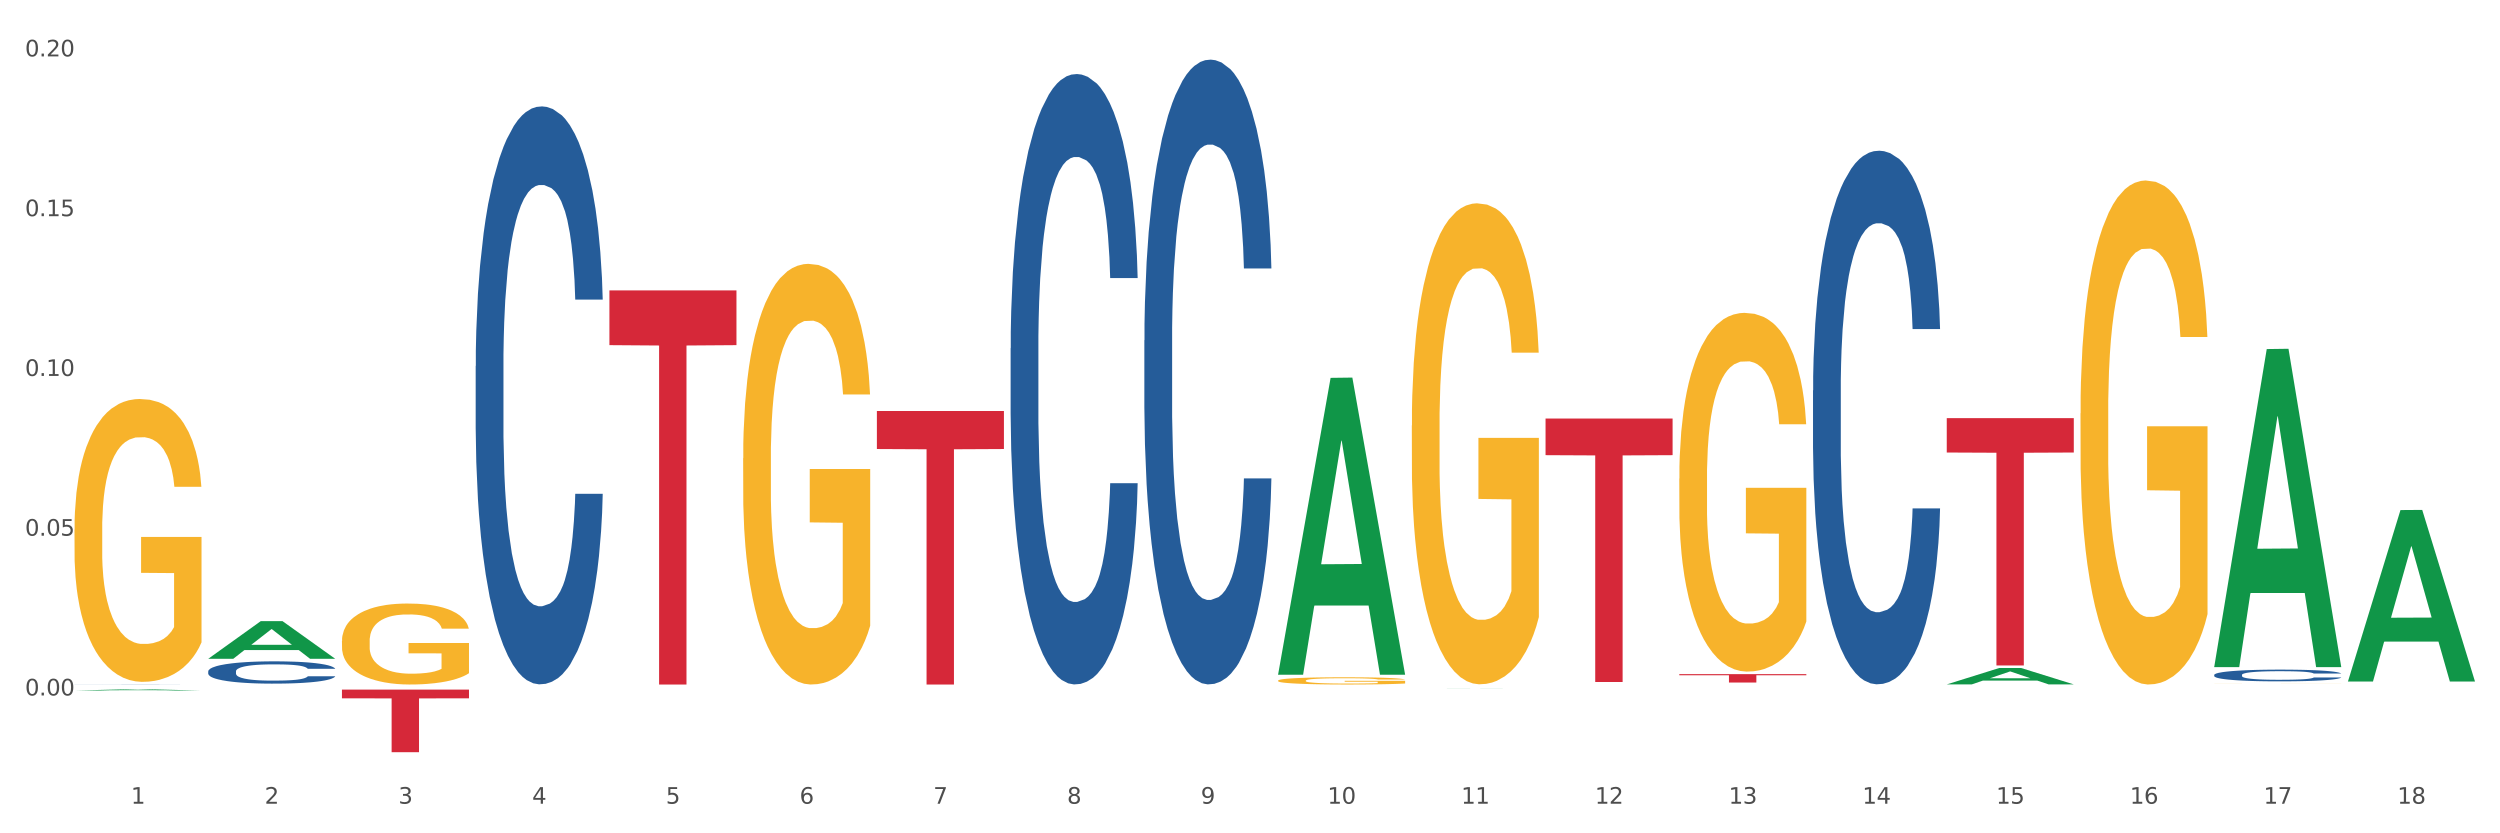 <?xml version="1.0" encoding="utf-8" standalone="no"?>
<!DOCTYPE svg PUBLIC "-//W3C//DTD SVG 1.1//EN"
  "http://www.w3.org/Graphics/SVG/1.1/DTD/svg11.dtd">
<svg xmlns:xlink="http://www.w3.org/1999/xlink" width="1080pt" height="360pt" viewBox="0 0 1080 360" xmlns="http://www.w3.org/2000/svg" version="1.1">
 <rect x="0" y="0" width="1080" height="360" fill="#333333" stroke="none"/>
 <defs>
  <style type="text/css">*{stroke-linejoin: round; stroke-linecap: butt}</style>
 </defs>
 <g id="figure_1">
  <g id="patch_1">
   <path d="M 0 360 
L 1080 360 
L 1080 0 
L 0 0 
z
" style="fill: #ffffff; stroke: #ffffff; stroke-linejoin: miter"/>
  </g>
  <g id="axes_1">
   <g id="matplotlib.axis_1">
    <g id="xtick_1">
     <g id="text_1">
      <!-- 1 -->
      <g style="fill: #4d4d4d" transform="translate(56.563 347.204) scale(0.096 -0.096)">
       <defs>
        <path id="DejaVuSans-31" d="M 794 531 
L 1825 531 
L 1825 4091 
L 703 3866 
L 703 4441 
L 1819 4666 
L 2450 4666 
L 2450 531 
L 3481 531 
L 3481 0 
L 794 0 
L 794 531 
z
" transform="scale(0.016)"/>
       </defs>
       <use xlink:href="#DejaVuSans-31"/>
      </g>
     </g>
    </g>
    <g id="xtick_2">
     <g id="text_2">
      <!-- 2 -->
      <g style="fill: #4d4d4d" transform="translate(114.336 347.204) scale(0.096 -0.096)">
       <defs>
        <path id="DejaVuSans-32" d="M 1228 531 
L 3431 531 
L 3431 0 
L 469 0 
L 469 531 
Q 828 903 1448 1529 
Q 2069 2156 2228 2338 
Q 2531 2678 2651 2914 
Q 2772 3150 2772 3378 
Q 2772 3750 2511 3984 
Q 2250 4219 1831 4219 
Q 1534 4219 1204 4116 
Q 875 4013 500 3803 
L 500 4441 
Q 881 4594 1212 4672 
Q 1544 4750 1819 4750 
Q 2544 4750 2975 4387 
Q 3406 4025 3406 3419 
Q 3406 3131 3298 2873 
Q 3191 2616 2906 2266 
Q 2828 2175 2409 1742 
Q 1991 1309 1228 531 
z
" transform="scale(0.016)"/>
       </defs>
       <use xlink:href="#DejaVuSans-32"/>
      </g>
     </g>
    </g>
    <g id="xtick_3">
     <g id="text_3">
      <!-- 3 -->
      <g style="fill: #4d4d4d" transform="translate(172.109 347.204) scale(0.096 -0.096)">
       <defs>
        <path id="DejaVuSans-33" d="M 2597 2516 
Q 3050 2419 3304 2112 
Q 3559 1806 3559 1356 
Q 3559 666 3084 287 
Q 2609 -91 1734 -91 
Q 1441 -91 1130 -33 
Q 819 25 488 141 
L 488 750 
Q 750 597 1062 519 
Q 1375 441 1716 441 
Q 2309 441 2620 675 
Q 2931 909 2931 1356 
Q 2931 1769 2642 2001 
Q 2353 2234 1838 2234 
L 1294 2234 
L 1294 2753 
L 1863 2753 
Q 2328 2753 2575 2939 
Q 2822 3125 2822 3475 
Q 2822 3834 2567 4026 
Q 2313 4219 1838 4219 
Q 1578 4219 1281 4162 
Q 984 4106 628 3988 
L 628 4550 
Q 988 4650 1302 4700 
Q 1616 4750 1894 4750 
Q 2613 4750 3031 4423 
Q 3450 4097 3450 3541 
Q 3450 3153 3228 2886 
Q 3006 2619 2597 2516 
z
" transform="scale(0.016)"/>
       </defs>
       <use xlink:href="#DejaVuSans-33"/>
      </g>
     </g>
    </g>
    <g id="xtick_4">
     <g id="text_4">
      <!-- 4 -->
      <g style="fill: #4d4d4d" transform="translate(229.882 347.204) scale(0.096 -0.096)">
       <defs>
        <path id="DejaVuSans-34" d="M 2419 4116 
L 825 1625 
L 2419 1625 
L 2419 4116 
z
M 2253 4666 
L 3047 4666 
L 3047 1625 
L 3713 1625 
L 3713 1100 
L 3047 1100 
L 3047 0 
L 2419 0 
L 2419 1100 
L 313 1100 
L 313 1709 
L 2253 4666 
z
" transform="scale(0.016)"/>
       </defs>
       <use xlink:href="#DejaVuSans-34"/>
      </g>
     </g>
    </g>
    <g id="xtick_5">
     <g id="text_5">
      <!-- 5 -->
      <g style="fill: #4d4d4d" transform="translate(287.655 347.204) scale(0.096 -0.096)">
       <defs>
        <path id="DejaVuSans-35" d="M 691 4666 
L 3169 4666 
L 3169 4134 
L 1269 4134 
L 1269 2991 
Q 1406 3038 1543 3061 
Q 1681 3084 1819 3084 
Q 2600 3084 3056 2656 
Q 3513 2228 3513 1497 
Q 3513 744 3044 326 
Q 2575 -91 1722 -91 
Q 1428 -91 1123 -41 
Q 819 9 494 109 
L 494 744 
Q 775 591 1075 516 
Q 1375 441 1709 441 
Q 2250 441 2565 725 
Q 2881 1009 2881 1497 
Q 2881 1984 2565 2268 
Q 2250 2553 1709 2553 
Q 1456 2553 1204 2497 
Q 953 2441 691 2322 
L 691 4666 
z
" transform="scale(0.016)"/>
       </defs>
       <use xlink:href="#DejaVuSans-35"/>
      </g>
     </g>
    </g>
    <g id="xtick_6">
     <g id="text_6">
      <!-- 6 -->
      <g style="fill: #4d4d4d" transform="translate(345.428 347.204) scale(0.096 -0.096)">
       <defs>
        <path id="DejaVuSans-36" d="M 2113 2584 
Q 1688 2584 1439 2293 
Q 1191 2003 1191 1497 
Q 1191 994 1439 701 
Q 1688 409 2113 409 
Q 2538 409 2786 701 
Q 3034 994 3034 1497 
Q 3034 2003 2786 2293 
Q 2538 2584 2113 2584 
z
M 3366 4563 
L 3366 3988 
Q 3128 4100 2886 4159 
Q 2644 4219 2406 4219 
Q 1781 4219 1451 3797 
Q 1122 3375 1075 2522 
Q 1259 2794 1537 2939 
Q 1816 3084 2150 3084 
Q 2853 3084 3261 2657 
Q 3669 2231 3669 1497 
Q 3669 778 3244 343 
Q 2819 -91 2113 -91 
Q 1303 -91 875 529 
Q 447 1150 447 2328 
Q 447 3434 972 4092 
Q 1497 4750 2381 4750 
Q 2619 4750 2861 4703 
Q 3103 4656 3366 4563 
z
" transform="scale(0.016)"/>
       </defs>
       <use xlink:href="#DejaVuSans-36"/>
      </g>
     </g>
    </g>
    <g id="xtick_7">
     <g id="text_7">
      <!-- 7 -->
      <g style="fill: #4d4d4d" transform="translate(403.201 347.204) scale(0.096 -0.096)">
       <defs>
        <path id="DejaVuSans-37" d="M 525 4666 
L 3525 4666 
L 3525 4397 
L 1831 0 
L 1172 0 
L 2766 4134 
L 525 4134 
L 525 4666 
z
" transform="scale(0.016)"/>
       </defs>
       <use xlink:href="#DejaVuSans-37"/>
      </g>
     </g>
    </g>
    <g id="xtick_8">
     <g id="text_8">
      <!-- 8 -->
      <g style="fill: #4d4d4d" transform="translate(460.974 347.204) scale(0.096 -0.096)">
       <defs>
        <path id="DejaVuSans-38" d="M 2034 2216 
Q 1584 2216 1326 1975 
Q 1069 1734 1069 1313 
Q 1069 891 1326 650 
Q 1584 409 2034 409 
Q 2484 409 2743 651 
Q 3003 894 3003 1313 
Q 3003 1734 2745 1975 
Q 2488 2216 2034 2216 
z
M 1403 2484 
Q 997 2584 770 2862 
Q 544 3141 544 3541 
Q 544 4100 942 4425 
Q 1341 4750 2034 4750 
Q 2731 4750 3128 4425 
Q 3525 4100 3525 3541 
Q 3525 3141 3298 2862 
Q 3072 2584 2669 2484 
Q 3125 2378 3379 2068 
Q 3634 1759 3634 1313 
Q 3634 634 3220 271 
Q 2806 -91 2034 -91 
Q 1263 -91 848 271 
Q 434 634 434 1313 
Q 434 1759 690 2068 
Q 947 2378 1403 2484 
z
M 1172 3481 
Q 1172 3119 1398 2916 
Q 1625 2713 2034 2713 
Q 2441 2713 2670 2916 
Q 2900 3119 2900 3481 
Q 2900 3844 2670 4047 
Q 2441 4250 2034 4250 
Q 1625 4250 1398 4047 
Q 1172 3844 1172 3481 
z
" transform="scale(0.016)"/>
       </defs>
       <use xlink:href="#DejaVuSans-38"/>
      </g>
     </g>
    </g>
    <g id="xtick_9">
     <g id="text_9">
      <!-- 9 -->
      <g style="fill: #4d4d4d" transform="translate(518.747 347.204) scale(0.096 -0.096)">
       <defs>
        <path id="DejaVuSans-39" d="M 703 97 
L 703 672 
Q 941 559 1184 500 
Q 1428 441 1663 441 
Q 2288 441 2617 861 
Q 2947 1281 2994 2138 
Q 2813 1869 2534 1725 
Q 2256 1581 1919 1581 
Q 1219 1581 811 2004 
Q 403 2428 403 3163 
Q 403 3881 828 4315 
Q 1253 4750 1959 4750 
Q 2769 4750 3195 4129 
Q 3622 3509 3622 2328 
Q 3622 1225 3098 567 
Q 2575 -91 1691 -91 
Q 1453 -91 1209 -44 
Q 966 3 703 97 
z
M 1959 2075 
Q 2384 2075 2632 2365 
Q 2881 2656 2881 3163 
Q 2881 3666 2632 3958 
Q 2384 4250 1959 4250 
Q 1534 4250 1286 3958 
Q 1038 3666 1038 3163 
Q 1038 2656 1286 2365 
Q 1534 2075 1959 2075 
z
" transform="scale(0.016)"/>
       </defs>
       <use xlink:href="#DejaVuSans-39"/>
      </g>
     </g>
    </g>
    <g id="xtick_10">
     <g id="text_10">
      <!-- 10 -->
      <g style="fill: #4d4d4d" transform="translate(573.466 347.204) scale(0.096 -0.096)">
       <defs>
        <path id="DejaVuSans-30" d="M 2034 4250 
Q 1547 4250 1301 3770 
Q 1056 3291 1056 2328 
Q 1056 1369 1301 889 
Q 1547 409 2034 409 
Q 2525 409 2770 889 
Q 3016 1369 3016 2328 
Q 3016 3291 2770 3770 
Q 2525 4250 2034 4250 
z
M 2034 4750 
Q 2819 4750 3233 4129 
Q 3647 3509 3647 2328 
Q 3647 1150 3233 529 
Q 2819 -91 2034 -91 
Q 1250 -91 836 529 
Q 422 1150 422 2328 
Q 422 3509 836 4129 
Q 1250 4750 2034 4750 
z
" transform="scale(0.016)"/>
       </defs>
       <use xlink:href="#DejaVuSans-31"/>
       <use xlink:href="#DejaVuSans-30" transform="translate(63.623 0)"/>
      </g>
     </g>
    </g>
    <g id="xtick_11">
     <g id="text_11">
      <!-- 11 -->
      <g style="fill: #4d4d4d" transform="translate(631.239 347.204) scale(0.096 -0.096)">
       <use xlink:href="#DejaVuSans-31"/>
       <use xlink:href="#DejaVuSans-31" transform="translate(63.623 0)"/>
      </g>
     </g>
    </g>
    <g id="xtick_12">
     <g id="text_12">
      <!-- 12 -->
      <g style="fill: #4d4d4d" transform="translate(689.012 347.204) scale(0.096 -0.096)">
       <use xlink:href="#DejaVuSans-31"/>
       <use xlink:href="#DejaVuSans-32" transform="translate(63.623 0)"/>
      </g>
     </g>
    </g>
    <g id="xtick_13">
     <g id="text_13">
      <!-- 13 -->
      <g style="fill: #4d4d4d" transform="translate(746.785 347.204) scale(0.096 -0.096)">
       <use xlink:href="#DejaVuSans-31"/>
       <use xlink:href="#DejaVuSans-33" transform="translate(63.623 0)"/>
      </g>
     </g>
    </g>
    <g id="xtick_14">
     <g id="text_14">
      <!-- 14 -->
      <g style="fill: #4d4d4d" transform="translate(804.558 347.204) scale(0.096 -0.096)">
       <use xlink:href="#DejaVuSans-31"/>
       <use xlink:href="#DejaVuSans-34" transform="translate(63.623 0)"/>
      </g>
     </g>
    </g>
    <g id="xtick_15">
     <g id="text_15">
      <!-- 15 -->
      <g style="fill: #4d4d4d" transform="translate(862.331 347.204) scale(0.096 -0.096)">
       <use xlink:href="#DejaVuSans-31"/>
       <use xlink:href="#DejaVuSans-35" transform="translate(63.623 0)"/>
      </g>
     </g>
    </g>
    <g id="xtick_16">
     <g id="text_16">
      <!-- 16 -->
      <g style="fill: #4d4d4d" transform="translate(920.104 347.204) scale(0.096 -0.096)">
       <use xlink:href="#DejaVuSans-31"/>
       <use xlink:href="#DejaVuSans-36" transform="translate(63.623 0)"/>
      </g>
     </g>
    </g>
    <g id="xtick_17">
     <g id="text_17">
      <!-- 17 -->
      <g style="fill: #4d4d4d" transform="translate(977.877 347.204) scale(0.096 -0.096)">
       <use xlink:href="#DejaVuSans-31"/>
       <use xlink:href="#DejaVuSans-37" transform="translate(63.623 0)"/>
      </g>
     </g>
    </g>
    <g id="xtick_18">
     <g id="text_18">
      <!-- 18 -->
      <g style="fill: #4d4d4d" transform="translate(1035.65 347.204) scale(0.096 -0.096)">
       <use xlink:href="#DejaVuSans-31"/>
       <use xlink:href="#DejaVuSans-38" transform="translate(63.623 0)"/>
      </g>
     </g>
    </g>
    <g id="xtick_19"/>
    <g id="xtick_20"/>
    <g id="xtick_21"/>
    <g id="xtick_22"/>
    <g id="xtick_23"/>
    <g id="xtick_24"/>
    <g id="xtick_25"/>
    <g id="xtick_26"/>
    <g id="xtick_27"/>
    <g id="xtick_28"/>
    <g id="xtick_29"/>
    <g id="xtick_30"/>
    <g id="xtick_31"/>
    <g id="xtick_32"/>
    <g id="xtick_33"/>
    <g id="xtick_34"/>
    <g id="xtick_35"/>
   </g>
   <g id="matplotlib.axis_2">
    <g id="ytick_1">
     <g id="text_19">
      <!-- 0.00 -->
      <g style="fill: #4d4d4d" transform="translate(10.8 300.44) scale(0.096 -0.096)">
       <defs>
        <path id="DejaVuSans-2e" d="M 684 794 
L 1344 794 
L 1344 0 
L 684 0 
L 684 794 
z
" transform="scale(0.016)"/>
       </defs>
       <use xlink:href="#DejaVuSans-30"/>
       <use xlink:href="#DejaVuSans-2e" transform="translate(63.623 0)"/>
       <use xlink:href="#DejaVuSans-30" transform="translate(95.41 0)"/>
       <use xlink:href="#DejaVuSans-30" transform="translate(159.033 0)"/>
      </g>
     </g>
    </g>
    <g id="ytick_2">
     <g id="text_20">
      <!-- 0.05 -->
      <g style="fill: #4d4d4d" transform="translate(10.8 231.423) scale(0.096 -0.096)">
       <use xlink:href="#DejaVuSans-30"/>
       <use xlink:href="#DejaVuSans-2e" transform="translate(63.623 0)"/>
       <use xlink:href="#DejaVuSans-30" transform="translate(95.41 0)"/>
       <use xlink:href="#DejaVuSans-35" transform="translate(159.033 0)"/>
      </g>
     </g>
    </g>
    <g id="ytick_3">
     <g id="text_21">
      <!-- 0.10 -->
      <g style="fill: #4d4d4d" transform="translate(10.8 162.406) scale(0.096 -0.096)">
       <use xlink:href="#DejaVuSans-30"/>
       <use xlink:href="#DejaVuSans-2e" transform="translate(63.623 0)"/>
       <use xlink:href="#DejaVuSans-31" transform="translate(95.41 0)"/>
       <use xlink:href="#DejaVuSans-30" transform="translate(159.033 0)"/>
      </g>
     </g>
    </g>
    <g id="ytick_4">
     <g id="text_22">
      <!-- 0.15 -->
      <g style="fill: #4d4d4d" transform="translate(10.8 93.389) scale(0.096 -0.096)">
       <use xlink:href="#DejaVuSans-30"/>
       <use xlink:href="#DejaVuSans-2e" transform="translate(63.623 0)"/>
       <use xlink:href="#DejaVuSans-31" transform="translate(95.41 0)"/>
       <use xlink:href="#DejaVuSans-35" transform="translate(159.033 0)"/>
      </g>
     </g>
    </g>
    <g id="ytick_5">
     <g id="text_23">
      <!-- 0.20 -->
      <g style="fill: #4d4d4d" transform="translate(10.8 24.372) scale(0.096 -0.096)">
       <use xlink:href="#DejaVuSans-30"/>
       <use xlink:href="#DejaVuSans-2e" transform="translate(63.623 0)"/>
       <use xlink:href="#DejaVuSans-32" transform="translate(95.41 0)"/>
       <use xlink:href="#DejaVuSans-30" transform="translate(159.033 0)"/>
      </g>
     </g>
    </g>
    <g id="ytick_6"/>
    <g id="ytick_7"/>
    <g id="ytick_8"/>
    <g id="ytick_9"/>
    <g id="ytick_10"/>
   </g>
   <g id="PolyCollection_1">
    <path d="M 32.175 298.319 
L 32.232 298.318 
L 54.864 297.761 
L 64.257 297.761 
L 87.059 298.32 
L 76.196 298.32 
L 71.273 298.19 
L 47.905 298.19 
L 47.735 298.192 
L 42.982 298.32 
L 32.175 298.32 
L 32.175 298.319 
L 50.847 298.112 
L 68.331 298.111 
L 59.674 297.88 
L 59.561 297.879 
L 59.447 297.88 
L 50.79 298.111 
L 50.847 298.112 
L 32.175 298.319 
z
" clip-path="url(#pade0403989)" style="fill: #109648"/>
    <path d="M 205.494 158.147 
L 205.559 157.919 
L 205.559 151.534 
L 205.753 142.87 
L 206.467 126.909 
L 207.375 114.824 
L 208.932 100.687 
L 209.776 94.759 
L 210.879 88.146 
L 213.149 77.43 
L 215.744 68.309 
L 217.561 63.293 
L 218.923 60.1 
L 221.972 54.4 
L 223.724 51.892 
L 225.54 49.84 
L 227.097 48.472 
L 229.692 46.876 
L 231.768 46.192 
L 234.169 45.964 
L 236.18 46.192 
L 238.84 47.104 
L 242.732 49.84 
L 244.224 51.436 
L 246.236 54.172 
L 248.312 57.82 
L 249.998 61.469 
L 251.945 66.713 
L 253.956 73.553 
L 255.902 82.218 
L 257.264 90.198 
L 258.367 98.635 
L 259.34 108.896 
L 260.054 120.068 
L 260.378 129.417 
L 248.506 129.417 
L 248.182 120.98 
L 247.533 111.86 
L 246.884 105.703 
L 246.171 100.687 
L 245.068 94.987 
L 244.095 91.338 
L 242.473 87.006 
L 240.981 84.27 
L 239.748 82.674 
L 238.256 81.306 
L 235.077 79.938 
L 232.806 79.938 
L 231.379 80.394 
L 229.627 81.534 
L 228.135 83.13 
L 226.384 85.866 
L 225.021 88.83 
L 223.659 92.707 
L 222.88 95.443 
L 221.713 100.459 
L 220.934 104.563 
L 219.896 111.632 
L 219.312 116.648 
L 218.274 129.645 
L 217.82 139.221 
L 217.626 145.834 
L 217.496 153.13 
L 217.496 188.701 
L 217.885 204.662 
L 218.209 211.502 
L 218.728 219.255 
L 219.702 229.287 
L 221.129 239.092 
L 222.621 246.16 
L 223.854 250.492 
L 225.021 253.685 
L 226.189 256.193 
L 227.616 258.473 
L 228.784 259.841 
L 230.536 261.209 
L 232.612 261.893 
L 234.234 261.893 
L 237.542 260.753 
L 239.034 259.613 
L 240.462 258.017 
L 242.019 255.509 
L 243.251 252.773 
L 243.965 250.72 
L 245.133 246.388 
L 246.041 241.828 
L 246.819 236.584 
L 247.338 232.023 
L 247.922 225.183 
L 248.376 217.43 
L 248.506 213.326 
L 260.378 213.326 
L 260.119 221.535 
L 259.665 229.515 
L 258.756 240.232 
L 258.043 246.388 
L 256.94 253.913 
L 255.772 260.297 
L 254.15 267.366 
L 252.658 272.61 
L 251.101 277.17 
L 249.414 281.274 
L 246.365 286.975 
L 245.262 288.571 
L 242.927 291.307 
L 241.11 292.903 
L 238.45 294.499 
L 235.726 295.411 
L 232.871 295.639 
L 230.341 295.183 
L 227.551 293.815 
L 225.8 292.447 
L 223.854 290.395 
L 221.583 287.203 
L 219.442 283.327 
L 217.431 278.766 
L 215.55 273.522 
L 213.798 267.594 
L 211.527 257.789 
L 209.841 248.212 
L 208.608 239.32 
L 207.765 231.795 
L 206.921 222.219 
L 206.467 215.606 
L 205.753 199.645 
L 205.494 184.824 
L 205.494 158.147 
z
" clip-path="url(#pade0403989)" style="fill: #255c99"/>
    <path d="M 436.586 150.465 
L 436.651 150.225 
L 436.651 143.481 
L 436.845 134.33 
L 437.559 117.472 
L 438.467 104.709 
L 440.024 89.778 
L 440.868 83.516 
L 441.97 76.532 
L 444.241 65.214 
L 446.836 55.581 
L 448.653 50.283 
L 450.015 46.911 
L 453.064 40.891 
L 454.816 38.242 
L 456.632 36.074 
L 458.189 34.629 
L 460.784 32.943 
L 462.86 32.221 
L 465.261 31.98 
L 467.272 32.221 
L 469.932 33.184 
L 473.824 36.074 
L 475.316 37.76 
L 477.327 40.65 
L 479.403 44.503 
L 481.09 48.356 
L 483.036 53.895 
L 485.048 61.12 
L 486.994 70.271 
L 488.356 78.7 
L 489.459 87.61 
L 490.432 98.447 
L 491.146 110.248 
L 491.47 120.122 
L 479.598 120.122 
L 479.274 111.211 
L 478.625 101.578 
L 477.976 95.076 
L 477.263 89.778 
L 476.16 83.757 
L 475.187 79.904 
L 473.565 75.328 
L 472.073 72.438 
L 470.84 70.753 
L 469.348 69.308 
L 466.169 67.863 
L 463.898 67.863 
L 462.471 68.344 
L 460.719 69.549 
L 459.227 71.234 
L 457.476 74.124 
L 456.113 77.255 
L 454.751 81.349 
L 453.972 84.239 
L 452.805 89.537 
L 452.026 93.872 
L 450.988 101.337 
L 450.404 106.635 
L 449.366 120.362 
L 448.912 130.477 
L 448.718 137.461 
L 448.588 145.167 
L 448.588 182.736 
L 448.977 199.593 
L 449.301 206.818 
L 449.82 215.006 
L 450.794 225.602 
L 452.221 235.958 
L 453.713 243.423 
L 454.946 247.999 
L 456.113 251.37 
L 457.281 254.019 
L 458.708 256.428 
L 459.876 257.873 
L 461.628 259.318 
L 463.704 260.04 
L 465.326 260.04 
L 468.634 258.836 
L 470.126 257.632 
L 471.554 255.946 
L 473.111 253.297 
L 474.343 250.407 
L 475.057 248.24 
L 476.225 243.664 
L 477.133 238.848 
L 477.911 233.309 
L 478.43 228.492 
L 479.014 221.267 
L 479.468 213.079 
L 479.598 208.745 
L 491.47 208.745 
L 491.211 217.414 
L 490.757 225.843 
L 489.848 237.162 
L 489.135 243.664 
L 488.032 251.611 
L 486.864 258.354 
L 485.242 265.82 
L 483.75 271.359 
L 482.193 276.175 
L 480.506 280.51 
L 477.457 286.531 
L 476.354 288.216 
L 474.019 291.106 
L 472.202 292.792 
L 469.542 294.478 
L 466.818 295.441 
L 463.963 295.682 
L 461.433 295.2 
L 458.643 293.755 
L 456.892 292.31 
L 454.946 290.143 
L 452.675 286.771 
L 450.534 282.677 
L 448.523 277.861 
L 446.642 272.322 
L 444.89 266.061 
L 442.619 255.705 
L 440.932 245.591 
L 439.7 236.199 
L 438.856 228.251 
L 438.013 218.137 
L 437.559 211.153 
L 436.845 194.295 
L 436.586 178.642 
L 436.586 150.465 
z
" clip-path="url(#pade0403989)" style="fill: #255c99"/>
    <path d="M 494.359 147.031 
L 494.424 146.784 
L 494.424 139.883 
L 494.618 130.516 
L 495.332 113.262 
L 496.24 100.198 
L 497.797 84.916 
L 498.641 78.508 
L 499.743 71.359 
L 502.014 59.775 
L 504.609 49.915 
L 506.426 44.492 
L 507.788 41.042 
L 510.837 34.879 
L 512.589 32.168 
L 514.405 29.95 
L 515.962 28.471 
L 518.557 26.745 
L 520.633 26.006 
L 523.034 25.759 
L 525.045 26.006 
L 527.705 26.992 
L 531.597 29.95 
L 533.089 31.675 
L 535.1 34.633 
L 537.176 38.577 
L 538.863 42.521 
L 540.809 48.19 
L 542.821 55.584 
L 544.767 64.951 
L 546.129 73.578 
L 547.232 82.698 
L 548.205 93.79 
L 548.919 105.867 
L 549.243 115.973 
L 537.371 115.973 
L 537.047 106.853 
L 536.398 96.994 
L 535.749 90.339 
L 535.036 84.916 
L 533.933 78.754 
L 532.96 74.81 
L 531.338 70.127 
L 529.846 67.169 
L 528.613 65.444 
L 527.121 63.965 
L 523.942 62.486 
L 521.671 62.486 
L 520.244 62.979 
L 518.492 64.211 
L 517 65.937 
L 515.249 68.895 
L 513.886 72.099 
L 512.524 76.289 
L 511.745 79.247 
L 510.578 84.67 
L 509.799 89.106 
L 508.761 96.747 
L 508.177 102.17 
L 507.139 116.22 
L 506.685 126.572 
L 506.49 133.72 
L 506.361 141.608 
L 506.361 180.06 
L 506.75 197.314 
L 507.074 204.708 
L 507.593 213.089 
L 508.566 223.934 
L 509.994 234.533 
L 511.486 242.174 
L 512.718 246.858 
L 513.886 250.308 
L 515.054 253.02 
L 516.481 255.485 
L 517.649 256.963 
L 519.401 258.442 
L 521.477 259.182 
L 523.099 259.182 
L 526.407 257.949 
L 527.899 256.717 
L 529.327 254.992 
L 530.884 252.28 
L 532.116 249.322 
L 532.83 247.104 
L 533.998 242.421 
L 534.906 237.491 
L 535.684 231.822 
L 536.203 226.892 
L 536.787 219.498 
L 537.241 211.117 
L 537.371 206.68 
L 549.243 206.68 
L 548.984 215.554 
L 548.53 224.181 
L 547.621 235.766 
L 546.908 242.421 
L 545.805 250.555 
L 544.637 257.456 
L 543.015 265.097 
L 541.523 270.767 
L 539.966 275.696 
L 538.279 280.133 
L 535.23 286.295 
L 534.127 288.021 
L 531.792 290.979 
L 529.975 292.704 
L 527.315 294.429 
L 524.591 295.415 
L 521.736 295.662 
L 519.206 295.169 
L 516.416 293.69 
L 514.665 292.211 
L 512.718 289.993 
L 510.448 286.542 
L 508.307 282.352 
L 506.296 277.422 
L 504.414 271.753 
L 502.663 265.344 
L 500.392 254.745 
L 498.705 244.393 
L 497.473 234.78 
L 496.629 226.646 
L 495.786 216.293 
L 495.332 209.145 
L 494.618 191.891 
L 494.359 175.87 
L 494.359 147.031 
z
" clip-path="url(#pade0403989)" style="fill: #255c99"/>
    <path d="M 783.224 168.683 
L 783.289 168.472 
L 783.289 162.578 
L 783.483 154.578 
L 784.197 139.842 
L 785.105 128.685 
L 786.662 115.633 
L 787.506 110.16 
L 788.608 104.055 
L 790.879 94.161 
L 793.474 85.74 
L 795.291 81.109 
L 796.653 78.162 
L 799.702 72.899 
L 801.454 70.583 
L 803.27 68.689 
L 804.827 67.426 
L 807.422 65.952 
L 809.498 65.32 
L 811.899 65.11 
L 813.91 65.32 
L 816.57 66.162 
L 820.462 68.689 
L 821.954 70.162 
L 823.965 72.688 
L 826.041 76.057 
L 827.728 79.425 
L 829.674 84.267 
L 831.685 90.582 
L 833.632 98.582 
L 834.994 105.95 
L 836.097 113.739 
L 837.07 123.212 
L 837.784 133.527 
L 838.108 142.158 
L 826.236 142.158 
L 825.912 134.369 
L 825.263 125.948 
L 824.614 120.265 
L 823.9 115.633 
L 822.798 110.37 
L 821.824 107.002 
L 820.203 103.002 
L 818.71 100.476 
L 817.478 99.003 
L 815.986 97.74 
L 812.807 96.476 
L 810.536 96.476 
L 809.109 96.897 
L 807.357 97.95 
L 805.865 99.424 
L 804.114 101.95 
L 802.751 104.687 
L 801.389 108.265 
L 800.61 110.791 
L 799.443 115.423 
L 798.664 119.212 
L 797.626 125.738 
L 797.042 130.369 
L 796.004 142.369 
L 795.55 151.21 
L 795.355 157.315 
L 795.226 164.052 
L 795.226 196.892 
L 795.615 211.628 
L 795.939 217.943 
L 796.458 225.101 
L 797.431 234.363 
L 798.859 243.415 
L 800.351 249.941 
L 801.583 253.941 
L 802.751 256.888 
L 803.919 259.204 
L 805.346 261.309 
L 806.514 262.572 
L 808.266 263.835 
L 810.342 264.467 
L 811.963 264.467 
L 815.272 263.414 
L 816.764 262.362 
L 818.191 260.888 
L 819.748 258.572 
L 820.981 256.046 
L 821.695 254.152 
L 822.862 250.152 
L 823.771 245.942 
L 824.549 241.1 
L 825.068 236.889 
L 825.652 230.574 
L 826.106 223.416 
L 826.236 219.627 
L 838.108 219.627 
L 837.849 227.206 
L 837.394 234.574 
L 836.486 244.468 
L 835.773 250.152 
L 834.67 257.099 
L 833.502 262.993 
L 831.88 269.519 
L 830.388 274.361 
L 828.831 278.571 
L 827.144 282.36 
L 824.095 287.623 
L 822.992 289.097 
L 820.657 291.623 
L 818.84 293.097 
L 816.18 294.57 
L 813.456 295.412 
L 810.601 295.623 
L 808.071 295.202 
L 805.281 293.939 
L 803.53 292.676 
L 801.583 290.781 
L 799.313 287.834 
L 797.172 284.255 
L 795.161 280.045 
L 793.279 275.203 
L 791.528 269.73 
L 789.257 260.677 
L 787.57 251.836 
L 786.338 243.626 
L 785.494 236.679 
L 784.651 227.837 
L 784.197 221.732 
L 783.483 206.996 
L 783.224 193.313 
L 783.224 168.683 
z
" clip-path="url(#pade0403989)" style="fill: #255c99"/>
    <path d="M 956.543 291.555 
L 956.608 291.55 
L 956.608 291.421 
L 956.802 291.245 
L 957.516 290.92 
L 958.424 290.675 
L 959.981 290.388 
L 960.824 290.267 
L 961.927 290.133 
L 964.198 289.915 
L 966.793 289.73 
L 968.609 289.628 
L 969.972 289.563 
L 973.021 289.447 
L 974.773 289.396 
L 976.589 289.355 
L 978.146 289.327 
L 980.741 289.295 
L 982.817 289.281 
L 985.217 289.276 
L 987.229 289.281 
L 989.888 289.299 
L 993.781 289.355 
L 995.273 289.387 
L 997.284 289.443 
L 999.36 289.517 
L 1001.047 289.591 
L 1002.993 289.698 
L 1005.004 289.837 
L 1006.951 290.013 
L 1008.313 290.175 
L 1009.416 290.346 
L 1010.389 290.554 
L 1011.103 290.781 
L 1011.427 290.971 
L 999.555 290.971 
L 999.231 290.8 
L 998.582 290.615 
L 997.933 290.49 
L 997.219 290.388 
L 996.116 290.272 
L 995.143 290.198 
L 993.521 290.11 
L 992.029 290.054 
L 990.797 290.022 
L 989.305 289.994 
L 986.126 289.966 
L 983.855 289.966 
L 982.428 289.975 
L 980.676 289.999 
L 979.184 290.031 
L 977.432 290.087 
L 976.07 290.147 
L 974.708 290.226 
L 973.929 290.281 
L 972.761 290.383 
L 971.983 290.466 
L 970.945 290.61 
L 970.361 290.712 
L 969.323 290.976 
L 968.869 291.171 
L 968.674 291.305 
L 968.545 291.453 
L 968.545 292.176 
L 968.934 292.5 
L 969.258 292.639 
L 969.777 292.796 
L 970.75 293 
L 972.178 293.199 
L 973.67 293.343 
L 974.902 293.431 
L 976.07 293.496 
L 977.238 293.547 
L 978.665 293.593 
L 979.833 293.621 
L 981.584 293.649 
L 983.66 293.663 
L 985.282 293.663 
L 988.591 293.639 
L 990.083 293.616 
L 991.51 293.584 
L 993.067 293.533 
L 994.3 293.477 
L 995.014 293.436 
L 996.181 293.348 
L 997.09 293.255 
L 997.868 293.148 
L 998.387 293.056 
L 998.971 292.917 
L 999.425 292.759 
L 999.555 292.676 
L 1011.427 292.676 
L 1011.168 292.843 
L 1010.713 293.005 
L 1009.805 293.223 
L 1009.092 293.348 
L 1007.989 293.5 
L 1006.821 293.63 
L 1005.199 293.774 
L 1003.707 293.88 
L 1002.15 293.973 
L 1000.463 294.056 
L 997.414 294.172 
L 996.311 294.205 
L 993.976 294.26 
L 992.159 294.293 
L 989.499 294.325 
L 986.774 294.344 
L 983.92 294.348 
L 981.39 294.339 
L 978.6 294.311 
L 976.849 294.283 
L 974.902 294.242 
L 972.632 294.177 
L 970.491 294.098 
L 968.48 294.005 
L 966.598 293.899 
L 964.847 293.778 
L 962.576 293.579 
L 960.889 293.385 
L 959.657 293.204 
L 958.813 293.051 
L 957.97 292.857 
L 957.516 292.722 
L 956.802 292.398 
L 956.543 292.097 
L 956.543 291.555 
z
" clip-path="url(#pade0403989)" style="fill: #255c99"/>
    <path d="M 32.175 228.831 
L 32.24 228.719 
L 32.24 224.702 
L 32.369 221.242 
L 33.017 212.873 
L 33.989 205.954 
L 34.702 202.271 
L 35.415 199.258 
L 36.257 196.245 
L 37.294 193.12 
L 39.173 188.545 
L 40.34 186.201 
L 41.765 183.746 
L 44.357 180.175 
L 46.236 178.166 
L 48.18 176.492 
L 51.355 174.484 
L 53.429 173.591 
L 55.632 172.921 
L 58.289 172.475 
L 60.298 172.363 
L 64.704 172.698 
L 68.462 173.702 
L 70.277 174.484 
L 72.609 175.823 
L 73.84 176.715 
L 75.849 178.501 
L 77.923 180.845 
L 79.348 182.853 
L 81.487 186.647 
L 83.107 190.442 
L 84.597 195.129 
L 85.375 198.365 
L 85.958 201.378 
L 86.476 204.838 
L 86.995 210.306 
L 75.331 210.306 
L 74.877 206.4 
L 74.164 202.717 
L 73.128 199.146 
L 72.22 196.914 
L 70.665 194.124 
L 69.24 192.339 
L 67.749 191 
L 65.935 189.884 
L 64.509 189.326 
L 62.501 188.879 
L 58.548 188.991 
L 55.891 189.884 
L 54.077 191 
L 52.911 192.004 
L 51.874 193.12 
L 50.707 194.682 
L 49.347 197.026 
L 48.375 199.146 
L 47.403 201.825 
L 46.625 204.503 
L 45.912 207.628 
L 45.329 210.975 
L 44.876 214.435 
L 44.487 218.675 
L 44.163 225.706 
L 44.163 240.995 
L 44.292 244.454 
L 44.616 249.03 
L 45.005 252.489 
L 45.653 256.618 
L 46.236 259.408 
L 47.338 263.425 
L 48.569 266.773 
L 49.541 268.894 
L 50.513 270.679 
L 52.198 273.134 
L 54.077 275.143 
L 55.697 276.37 
L 57.9 277.486 
L 59.39 277.933 
L 60.686 278.156 
L 63.861 278.156 
L 66.129 277.821 
L 68.657 277.04 
L 70.601 276.036 
L 72.22 274.808 
L 74.035 272.799 
L 75.201 270.902 
L 75.201 247.579 
L 60.946 247.467 
L 60.946 231.955 
L 87.059 231.955 
L 87.059 277.486 
L 85.958 279.83 
L 84.727 281.95 
L 83.431 283.847 
L 81.487 286.191 
L 79.154 288.423 
L 77.08 289.985 
L 74.877 291.324 
L 72.285 292.552 
L 68.916 293.668 
L 66.842 294.114 
L 64.25 294.449 
L 61.205 294.561 
L 58.548 294.337 
L 55.956 293.779 
L 53.235 292.775 
L 50.578 291.324 
L 48.569 289.874 
L 46.56 288.088 
L 44.422 285.745 
L 42.737 283.513 
L 41.441 281.504 
L 40.016 278.937 
L 38.46 275.589 
L 37.294 272.576 
L 36.257 269.452 
L 35.156 265.434 
L 34.378 261.975 
L 33.601 257.622 
L 33.147 254.386 
L 32.629 249.364 
L 32.24 242.334 
L 32.175 228.831 
z
" clip-path="url(#pade0403989)" style="fill: #f7b32b"/>
    <path d="M 147.721 276.893 
L 147.786 276.861 
L 147.786 275.711 
L 147.915 274.72 
L 148.563 272.324 
L 149.535 270.344 
L 150.248 269.289 
L 150.961 268.427 
L 151.803 267.564 
L 152.84 266.67 
L 154.719 265.36 
L 155.886 264.689 
L 157.311 263.986 
L 159.903 262.964 
L 161.782 262.389 
L 163.726 261.91 
L 166.901 261.335 
L 168.975 261.079 
L 171.178 260.888 
L 173.835 260.76 
L 175.844 260.728 
L 180.25 260.824 
L 184.008 261.111 
L 185.822 261.335 
L 188.155 261.718 
L 189.386 261.974 
L 191.395 262.485 
L 193.469 263.156 
L 194.894 263.731 
L 197.033 264.817 
L 198.653 265.903 
L 200.143 267.245 
L 200.921 268.171 
L 201.504 269.034 
L 202.022 270.024 
L 202.54 271.59 
L 190.877 271.59 
L 190.423 270.471 
L 189.71 269.417 
L 188.674 268.395 
L 187.766 267.756 
L 186.211 266.957 
L 184.786 266.446 
L 183.295 266.063 
L 181.481 265.743 
L 180.055 265.584 
L 178.047 265.456 
L 174.094 265.488 
L 171.437 265.743 
L 169.623 266.063 
L 168.456 266.35 
L 167.42 266.67 
L 166.253 267.117 
L 164.893 267.788 
L 163.921 268.395 
L 162.949 269.162 
L 162.171 269.928 
L 161.458 270.823 
L 160.875 271.781 
L 160.421 272.772 
L 160.033 273.985 
L 159.709 275.998 
L 159.709 280.375 
L 159.838 281.365 
L 160.162 282.675 
L 160.551 283.665 
L 161.199 284.847 
L 161.782 285.646 
L 162.884 286.796 
L 164.115 287.754 
L 165.087 288.361 
L 166.059 288.872 
L 167.744 289.575 
L 169.623 290.15 
L 171.243 290.501 
L 173.446 290.821 
L 174.936 290.949 
L 176.232 291.013 
L 179.407 291.013 
L 181.675 290.917 
L 184.203 290.693 
L 186.146 290.406 
L 187.766 290.054 
L 189.581 289.479 
L 190.747 288.936 
L 190.747 282.259 
L 176.491 282.227 
L 176.491 277.787 
L 202.605 277.787 
L 202.605 290.821 
L 201.504 291.492 
L 200.273 292.099 
L 198.977 292.642 
L 197.033 293.313 
L 194.7 293.952 
L 192.626 294.399 
L 190.423 294.782 
L 187.831 295.134 
L 184.462 295.453 
L 182.388 295.581 
L 179.796 295.677 
L 176.751 295.709 
L 174.094 295.645 
L 171.502 295.485 
L 168.78 295.197 
L 166.124 294.782 
L 164.115 294.367 
L 162.106 293.856 
L 159.968 293.185 
L 158.283 292.546 
L 156.987 291.971 
L 155.562 291.236 
L 154.006 290.278 
L 152.84 289.415 
L 151.803 288.521 
L 150.702 287.371 
L 149.924 286.38 
L 149.147 285.135 
L 148.693 284.208 
L 148.175 282.771 
L 147.786 280.758 
L 147.721 276.893 
z
" clip-path="url(#pade0403989)" style="fill: #f7b32b"/>
    <path d="M 321.04 197.955 
L 321.105 197.789 
L 321.105 191.814 
L 321.234 186.669 
L 321.882 174.222 
L 322.854 163.932 
L 323.567 158.455 
L 324.28 153.974 
L 325.122 149.493 
L 326.159 144.846 
L 328.038 138.042 
L 329.205 134.556 
L 330.63 130.905 
L 333.222 125.594 
L 335.101 122.607 
L 337.045 120.117 
L 340.22 117.13 
L 342.294 115.802 
L 344.497 114.807 
L 347.154 114.143 
L 349.162 113.977 
L 353.569 114.475 
L 357.327 115.968 
L 359.141 117.13 
L 361.474 119.122 
L 362.705 120.449 
L 364.714 123.105 
L 366.788 126.59 
L 368.213 129.577 
L 370.352 135.22 
L 371.972 140.863 
L 373.462 147.834 
L 374.239 152.647 
L 374.823 157.128 
L 375.341 162.273 
L 375.859 170.405 
L 364.196 170.405 
L 363.742 164.596 
L 363.029 159.119 
L 361.993 153.808 
L 361.085 150.489 
L 359.53 146.34 
L 358.105 143.685 
L 356.614 141.693 
L 354.8 140.033 
L 353.374 139.203 
L 351.366 138.54 
L 347.413 138.706 
L 344.756 140.033 
L 342.942 141.693 
L 341.775 143.187 
L 340.739 144.846 
L 339.572 147.17 
L 338.212 150.655 
L 337.24 153.808 
L 336.268 157.792 
L 335.49 161.775 
L 334.777 166.422 
L 334.194 171.401 
L 333.74 176.546 
L 333.352 182.852 
L 333.028 193.308 
L 333.028 216.045 
L 333.157 221.19 
L 333.481 227.995 
L 333.87 233.14 
L 334.518 239.28 
L 335.101 243.43 
L 336.203 249.404 
L 337.434 254.383 
L 338.406 257.537 
L 339.378 260.192 
L 341.063 263.843 
L 342.942 266.831 
L 344.562 268.656 
L 346.765 270.316 
L 348.255 270.98 
L 349.551 271.312 
L 352.726 271.312 
L 354.994 270.814 
L 357.521 269.652 
L 359.465 268.158 
L 361.085 266.333 
L 362.9 263.345 
L 364.066 260.524 
L 364.066 225.837 
L 349.81 225.671 
L 349.81 202.602 
L 375.924 202.602 
L 375.924 270.316 
L 374.823 273.801 
L 373.591 276.955 
L 372.296 279.776 
L 370.352 283.261 
L 368.019 286.581 
L 365.945 288.904 
L 363.742 290.896 
L 361.15 292.721 
L 357.781 294.381 
L 355.707 295.045 
L 353.115 295.543 
L 350.07 295.709 
L 347.413 295.377 
L 344.821 294.547 
L 342.099 293.053 
L 339.443 290.896 
L 337.434 288.738 
L 335.425 286.083 
L 333.287 282.597 
L 331.602 279.278 
L 330.306 276.291 
L 328.881 272.473 
L 327.325 267.495 
L 326.159 263.013 
L 325.122 258.366 
L 324.021 252.392 
L 323.243 247.247 
L 322.465 240.774 
L 322.012 235.961 
L 321.493 228.493 
L 321.105 218.037 
L 321.04 197.955 
z
" clip-path="url(#pade0403989)" style="fill: #f7b32b"/>
    <path d="M 89.948 290.028 
L 90.013 290.019 
L 90.013 289.773 
L 90.207 289.438 
L 90.921 288.823 
L 91.829 288.357 
L 93.386 287.811 
L 94.23 287.583 
L 95.333 287.327 
L 97.603 286.914 
L 100.198 286.562 
L 102.015 286.369 
L 103.377 286.246 
L 106.426 286.026 
L 108.178 285.929 
L 109.994 285.85 
L 111.551 285.797 
L 114.146 285.736 
L 116.222 285.709 
L 118.623 285.7 
L 120.634 285.709 
L 123.294 285.744 
L 127.186 285.85 
L 128.678 285.911 
L 130.69 286.017 
L 132.766 286.158 
L 134.452 286.298 
L 136.399 286.501 
L 138.41 286.765 
L 140.356 287.099 
L 141.718 287.407 
L 142.821 287.732 
L 143.794 288.128 
L 144.508 288.559 
L 144.832 288.919 
L 132.96 288.919 
L 132.636 288.594 
L 131.987 288.242 
L 131.338 288.005 
L 130.625 287.811 
L 129.522 287.591 
L 128.549 287.451 
L 126.927 287.283 
L 125.435 287.178 
L 124.202 287.116 
L 122.71 287.064 
L 119.531 287.011 
L 117.26 287.011 
L 115.833 287.028 
L 114.082 287.072 
L 112.589 287.134 
L 110.838 287.24 
L 109.475 287.354 
L 108.113 287.503 
L 107.335 287.609 
L 106.167 287.802 
L 105.388 287.961 
L 104.35 288.233 
L 103.766 288.427 
L 102.728 288.928 
L 102.274 289.298 
L 102.08 289.553 
L 101.95 289.834 
L 101.95 291.206 
L 102.339 291.822 
L 102.663 292.086 
L 103.183 292.385 
L 104.156 292.772 
L 105.583 293.15 
L 107.075 293.423 
L 108.308 293.59 
L 109.475 293.713 
L 110.643 293.81 
L 112.07 293.898 
L 113.238 293.95 
L 114.99 294.003 
L 117.066 294.03 
L 118.688 294.03 
L 121.996 293.986 
L 123.488 293.942 
L 124.916 293.88 
L 126.473 293.783 
L 127.705 293.678 
L 128.419 293.599 
L 129.587 293.431 
L 130.495 293.256 
L 131.273 293.053 
L 131.792 292.877 
L 132.376 292.613 
L 132.83 292.314 
L 132.96 292.156 
L 144.832 292.156 
L 144.573 292.473 
L 144.119 292.781 
L 143.21 293.194 
L 142.497 293.431 
L 141.394 293.722 
L 140.226 293.968 
L 138.604 294.241 
L 137.112 294.443 
L 135.555 294.619 
L 133.868 294.777 
L 130.819 294.997 
L 129.716 295.059 
L 127.381 295.164 
L 125.564 295.226 
L 122.905 295.287 
L 120.18 295.322 
L 117.325 295.331 
L 114.795 295.314 
L 112.006 295.261 
L 110.254 295.208 
L 108.308 295.129 
L 106.037 295.006 
L 103.896 294.856 
L 101.885 294.68 
L 100.004 294.478 
L 98.252 294.249 
L 95.981 293.871 
L 94.295 293.502 
L 93.062 293.159 
L 92.219 292.869 
L 91.375 292.499 
L 90.921 292.244 
L 90.207 291.628 
L 89.948 291.057 
L 89.948 290.028 
z
" clip-path="url(#pade0403989)" style="fill: #255c99"/>
    <path d="M 609.905 183.844 
L 609.97 183.655 
L 609.97 176.823 
L 610.099 170.94 
L 610.747 156.708 
L 611.719 144.942 
L 612.432 138.68 
L 613.145 133.556 
L 613.987 128.432 
L 615.024 123.119 
L 616.903 115.338 
L 618.069 111.353 
L 619.495 107.178 
L 622.087 101.106 
L 623.966 97.69 
L 625.91 94.843 
L 629.085 91.427 
L 631.159 89.909 
L 633.362 88.771 
L 636.019 88.012 
L 638.027 87.822 
L 642.434 88.391 
L 646.192 90.099 
L 648.006 91.427 
L 650.339 93.705 
L 651.57 95.223 
L 653.579 98.259 
L 655.653 102.244 
L 657.078 105.66 
L 659.216 112.112 
L 660.836 118.564 
L 662.327 126.535 
L 663.104 132.038 
L 663.688 137.162 
L 664.206 143.044 
L 664.724 152.343 
L 653.061 152.343 
L 652.607 145.701 
L 651.894 139.439 
L 650.857 133.366 
L 649.95 129.571 
L 648.395 124.827 
L 646.97 121.79 
L 645.479 119.513 
L 643.665 117.615 
L 642.239 116.667 
L 640.231 115.908 
L 636.278 116.097 
L 633.621 117.615 
L 631.807 119.513 
L 630.64 121.221 
L 629.604 123.119 
L 628.437 125.775 
L 627.076 129.761 
L 626.104 133.366 
L 625.132 137.921 
L 624.355 142.475 
L 623.642 147.789 
L 623.059 153.482 
L 622.605 159.364 
L 622.217 166.576 
L 621.893 178.531 
L 621.893 204.529 
L 622.022 210.412 
L 622.346 218.192 
L 622.735 224.075 
L 623.383 231.097 
L 623.966 235.841 
L 625.068 242.672 
L 626.299 248.365 
L 627.271 251.971 
L 628.243 255.007 
L 629.928 259.182 
L 631.807 262.598 
L 633.427 264.685 
L 635.63 266.583 
L 637.12 267.342 
L 638.416 267.722 
L 641.591 267.722 
L 643.859 267.152 
L 646.386 265.824 
L 648.33 264.116 
L 649.95 262.029 
L 651.765 258.613 
L 652.931 255.387 
L 652.931 215.725 
L 638.675 215.536 
L 638.675 189.158 
L 664.789 189.158 
L 664.789 266.583 
L 663.688 270.568 
L 662.456 274.174 
L 661.16 277.4 
L 659.216 281.385 
L 656.884 285.18 
L 654.81 287.837 
L 652.607 290.114 
L 650.015 292.202 
L 646.646 294.099 
L 644.572 294.859 
L 641.98 295.428 
L 638.935 295.618 
L 636.278 295.238 
L 633.686 294.289 
L 630.964 292.581 
L 628.308 290.114 
L 626.299 287.647 
L 624.29 284.611 
L 622.152 280.626 
L 620.467 276.831 
L 619.171 273.415 
L 617.745 269.05 
L 616.19 263.357 
L 615.024 258.233 
L 613.987 252.92 
L 612.886 246.088 
L 612.108 240.205 
L 611.33 232.804 
L 610.877 227.301 
L 610.358 218.762 
L 609.97 206.806 
L 609.905 183.844 
z
" clip-path="url(#pade0403989)" style="fill: #f7b32b"/>
    <path d="M 898.77 178.582 
L 898.835 178.383 
L 898.835 171.224 
L 898.964 165.059 
L 899.612 150.145 
L 900.584 137.816 
L 901.297 131.253 
L 902.01 125.884 
L 902.852 120.515 
L 903.889 114.947 
L 905.768 106.794 
L 906.934 102.618 
L 908.36 98.243 
L 910.952 91.88 
L 912.831 88.3 
L 914.775 85.317 
L 917.95 81.738 
L 920.024 80.147 
L 922.227 78.954 
L 924.884 78.159 
L 926.892 77.96 
L 931.299 78.556 
L 935.057 80.346 
L 936.871 81.738 
L 939.204 84.124 
L 940.435 85.715 
L 942.444 88.897 
L 944.517 93.073 
L 945.943 96.652 
L 948.081 103.413 
L 949.701 110.175 
L 951.192 118.527 
L 951.969 124.293 
L 952.552 129.663 
L 953.071 135.827 
L 953.589 145.571 
L 941.926 145.571 
L 941.472 138.611 
L 940.759 132.049 
L 939.722 125.685 
L 938.815 121.708 
L 937.26 116.737 
L 935.834 113.555 
L 934.344 111.169 
L 932.53 109.18 
L 931.104 108.186 
L 929.095 107.391 
L 925.143 107.589 
L 922.486 109.18 
L 920.672 111.169 
L 919.505 112.959 
L 918.468 114.947 
L 917.302 117.731 
L 915.941 121.907 
L 914.969 125.685 
L 913.997 130.458 
L 913.22 135.231 
L 912.507 140.799 
L 911.924 146.764 
L 911.47 152.929 
L 911.081 160.486 
L 910.757 173.014 
L 910.757 200.257 
L 910.887 206.422 
L 911.211 214.575 
L 911.6 220.739 
L 912.248 228.097 
L 912.831 233.068 
L 913.933 240.227 
L 915.164 246.193 
L 916.136 249.971 
L 917.108 253.153 
L 918.792 257.528 
L 920.672 261.107 
L 922.292 263.295 
L 924.495 265.283 
L 925.985 266.079 
L 927.281 266.477 
L 930.456 266.477 
L 932.724 265.88 
L 935.251 264.488 
L 937.195 262.698 
L 938.815 260.511 
L 940.63 256.931 
L 941.796 253.551 
L 941.796 211.99 
L 927.54 211.791 
L 927.54 184.15 
L 953.654 184.15 
L 953.654 265.283 
L 952.552 269.459 
L 951.321 273.238 
L 950.025 276.618 
L 948.081 280.794 
L 945.749 284.771 
L 943.675 287.555 
L 941.472 289.942 
L 938.88 292.129 
L 935.51 294.118 
L 933.437 294.913 
L 930.845 295.51 
L 927.799 295.709 
L 925.143 295.311 
L 922.551 294.317 
L 919.829 292.527 
L 917.172 289.942 
L 915.164 287.357 
L 913.155 284.175 
L 911.017 279.999 
L 909.332 276.022 
L 908.036 272.442 
L 906.61 267.869 
L 905.055 261.903 
L 903.889 256.534 
L 902.852 250.966 
L 901.75 243.807 
L 900.973 237.642 
L 900.195 229.887 
L 899.742 224.12 
L 899.223 215.171 
L 898.835 202.643 
L 898.77 178.582 
z
" clip-path="url(#pade0403989)" style="fill: #f7b32b"/>
    <path d="M 956.543 295.443 
L 956.607 295.443 
L 956.607 295.442 
L 956.737 295.441 
L 957.385 295.44 
L 958.357 295.438 
L 959.07 295.438 
L 959.783 295.437 
L 960.625 295.437 
L 961.662 295.436 
L 963.541 295.435 
L 964.707 295.435 
L 966.133 295.434 
L 968.725 295.434 
L 970.604 295.433 
L 972.548 295.433 
L 975.723 295.433 
L 977.797 295.433 
L 980 295.432 
L 982.656 295.432 
L 984.665 295.432 
L 989.072 295.432 
L 992.83 295.433 
L 994.644 295.433 
L 996.977 295.433 
L 998.208 295.433 
L 1000.217 295.433 
L 1002.29 295.434 
L 1003.716 295.434 
L 1005.854 295.435 
L 1007.474 295.436 
L 1008.965 295.436 
L 1009.742 295.437 
L 1010.325 295.438 
L 1010.844 295.438 
L 1011.362 295.439 
L 999.698 295.439 
L 999.245 295.439 
L 998.532 295.438 
L 997.495 295.437 
L 996.588 295.437 
L 995.033 295.436 
L 993.607 295.436 
L 992.117 295.436 
L 990.303 295.436 
L 988.877 295.435 
L 986.868 295.435 
L 982.916 295.435 
L 980.259 295.436 
L 978.445 295.436 
L 977.278 295.436 
L 976.241 295.436 
L 975.075 295.436 
L 973.714 295.437 
L 972.742 295.437 
L 971.77 295.438 
L 970.993 295.438 
L 970.28 295.439 
L 969.697 295.439 
L 969.243 295.44 
L 968.854 295.441 
L 968.53 295.442 
L 968.53 295.445 
L 968.66 295.446 
L 968.984 295.446 
L 969.373 295.447 
L 970.021 295.448 
L 970.604 295.448 
L 971.706 295.449 
L 972.937 295.45 
L 973.909 295.45 
L 974.881 295.45 
L 976.565 295.451 
L 978.445 295.451 
L 980.065 295.451 
L 982.268 295.452 
L 983.758 295.452 
L 985.054 295.452 
L 988.229 295.452 
L 990.497 295.452 
L 993.024 295.452 
L 994.968 295.451 
L 996.588 295.451 
L 998.403 295.451 
L 999.569 295.45 
L 999.569 295.446 
L 985.313 295.446 
L 985.313 295.443 
L 1011.427 295.443 
L 1011.427 295.452 
L 1010.325 295.452 
L 1009.094 295.453 
L 1007.798 295.453 
L 1005.854 295.453 
L 1003.522 295.454 
L 1001.448 295.454 
L 999.245 295.454 
L 996.653 295.454 
L 993.283 295.455 
L 991.21 295.455 
L 988.618 295.455 
L 985.572 295.455 
L 982.916 295.455 
L 980.324 295.455 
L 977.602 295.454 
L 974.945 295.454 
L 972.937 295.454 
L 970.928 295.454 
L 968.79 295.453 
L 967.105 295.453 
L 965.809 295.452 
L 964.383 295.452 
L 962.828 295.451 
L 961.662 295.451 
L 960.625 295.45 
L 959.523 295.449 
L 958.746 295.449 
L 957.968 295.448 
L 957.515 295.447 
L 956.996 295.446 
L 956.607 295.445 
L 956.543 295.443 
z
" clip-path="url(#pade0403989)" style="fill: #f7b32b"/>
    <path d="M 147.721 297.921 
L 202.605 297.921 
L 202.605 301.677 
L 181.016 301.703 
L 181.016 324.95 
L 169.18 324.95 
L 169.18 301.703 
L 147.721 301.677 
L 147.721 297.947 
L 147.721 297.921 
z
" clip-path="url(#pade0403989)" style="fill: #d62839"/>
    <path d="M 263.267 125.438 
L 318.151 125.438 
L 318.151 149.1 
L 296.562 149.26 
L 296.562 295.709 
L 284.726 295.709 
L 284.726 149.26 
L 263.267 149.1 
L 263.267 125.597 
L 263.267 125.438 
z
" clip-path="url(#pade0403989)" style="fill: #d62839"/>
    <path d="M 378.813 177.558 
L 433.697 177.558 
L 433.697 193.977 
L 412.108 194.088 
L 412.108 295.709 
L 400.272 295.709 
L 400.272 194.088 
L 378.813 193.977 
L 378.813 177.669 
L 378.813 177.558 
z
" clip-path="url(#pade0403989)" style="fill: #d62839"/>
    <path d="M 667.678 180.814 
L 722.562 180.814 
L 722.562 196.63 
L 700.973 196.737 
L 700.973 294.622 
L 689.137 294.622 
L 689.137 196.737 
L 667.678 196.63 
L 667.678 180.921 
L 667.678 180.814 
z
" clip-path="url(#pade0403989)" style="fill: #d62839"/>
    <path d="M 725.451 291.219 
L 780.335 291.219 
L 780.335 291.725 
L 758.746 291.728 
L 758.746 294.861 
L 746.91 294.861 
L 746.91 291.728 
L 725.451 291.725 
L 725.451 291.222 
L 725.451 291.219 
z
" clip-path="url(#pade0403989)" style="fill: #d62839"/>
    <path d="M 840.997 180.639 
L 895.881 180.639 
L 895.881 195.487 
L 874.291 195.587 
L 874.291 287.482 
L 862.456 287.482 
L 862.456 195.587 
L 840.997 195.487 
L 840.997 180.74 
L 840.997 180.639 
z
" clip-path="url(#pade0403989)" style="fill: #d62839"/>
    <path d="M 725.451 206.769 
L 725.516 206.627 
L 725.516 201.532 
L 725.645 197.144 
L 726.293 186.529 
L 727.265 177.753 
L 727.978 173.083 
L 728.691 169.261 
L 729.533 165.44 
L 730.57 161.476 
L 732.449 155.673 
L 733.615 152.701 
L 735.041 149.587 
L 737.633 145.058 
L 739.512 142.51 
L 741.456 140.387 
L 744.631 137.84 
L 746.705 136.707 
L 748.908 135.858 
L 751.565 135.292 
L 753.573 135.15 
L 757.98 135.575 
L 761.738 136.849 
L 763.552 137.84 
L 765.885 139.538 
L 767.116 140.67 
L 769.125 142.935 
L 771.199 145.907 
L 772.624 148.455 
L 774.762 153.267 
L 776.382 158.08 
L 777.873 164.024 
L 778.65 168.129 
L 779.234 171.95 
L 779.752 176.338 
L 780.27 183.273 
L 768.607 183.273 
L 768.153 178.32 
L 767.44 173.649 
L 766.403 169.12 
L 765.496 166.289 
L 763.941 162.75 
L 762.516 160.486 
L 761.025 158.787 
L 759.211 157.372 
L 757.785 156.664 
L 755.776 156.098 
L 751.824 156.24 
L 749.167 157.372 
L 747.353 158.787 
L 746.186 160.061 
L 745.15 161.476 
L 743.983 163.458 
L 742.622 166.43 
L 741.65 169.12 
L 740.678 172.516 
L 739.901 175.913 
L 739.188 179.876 
L 738.605 184.123 
L 738.151 188.51 
L 737.762 193.889 
L 737.438 202.806 
L 737.438 222.196 
L 737.568 226.584 
L 737.892 232.387 
L 738.281 236.775 
L 738.929 242.012 
L 739.512 245.55 
L 740.614 250.645 
L 741.845 254.892 
L 742.817 257.581 
L 743.789 259.845 
L 745.474 262.959 
L 747.353 265.507 
L 748.973 267.064 
L 751.176 268.479 
L 752.666 269.045 
L 753.962 269.328 
L 757.137 269.328 
L 759.405 268.904 
L 761.932 267.913 
L 763.876 266.639 
L 765.496 265.082 
L 767.311 262.535 
L 768.477 260.128 
L 768.477 230.547 
L 754.221 230.405 
L 754.221 210.732 
L 780.335 210.732 
L 780.335 268.479 
L 779.234 271.451 
L 778.002 274.141 
L 776.706 276.547 
L 774.762 279.519 
L 772.43 282.35 
L 770.356 284.331 
L 768.153 286.03 
L 765.561 287.587 
L 762.192 289.002 
L 760.118 289.568 
L 757.526 289.993 
L 754.48 290.134 
L 751.824 289.851 
L 749.232 289.144 
L 746.51 287.87 
L 743.854 286.03 
L 741.845 284.19 
L 739.836 281.925 
L 737.698 278.953 
L 736.013 276.122 
L 734.717 273.575 
L 733.291 270.319 
L 731.736 266.073 
L 730.57 262.252 
L 729.533 258.288 
L 728.431 253.193 
L 727.654 248.805 
L 726.876 243.285 
L 726.423 239.181 
L 725.904 232.812 
L 725.516 223.895 
L 725.451 206.769 
z
" clip-path="url(#pade0403989)" style="fill: #f7b32b"/>
    <path d="M 32.175 295.673 
L 32.24 295.673 
L 32.24 295.672 
L 32.434 295.67 
L 33.148 295.665 
L 34.056 295.662 
L 35.613 295.659 
L 36.457 295.657 
L 37.56 295.656 
L 39.83 295.653 
L 42.425 295.65 
L 44.242 295.649 
L 45.604 295.648 
L 48.653 295.647 
L 50.405 295.646 
L 52.221 295.646 
L 53.778 295.645 
L 56.373 295.645 
L 58.449 295.645 
L 60.85 295.645 
L 62.861 295.645 
L 65.521 295.645 
L 69.413 295.646 
L 70.905 295.646 
L 72.917 295.647 
L 74.993 295.648 
L 76.679 295.649 
L 78.626 295.65 
L 80.637 295.652 
L 82.583 295.654 
L 83.945 295.656 
L 85.048 295.658 
L 86.021 295.661 
L 86.735 295.664 
L 87.059 295.666 
L 75.187 295.666 
L 74.863 295.664 
L 74.214 295.662 
L 73.565 295.66 
L 72.852 295.659 
L 71.749 295.657 
L 70.776 295.656 
L 69.154 295.655 
L 67.662 295.655 
L 66.429 295.654 
L 64.937 295.654 
L 61.758 295.653 
L 59.487 295.653 
L 58.06 295.654 
L 56.309 295.654 
L 54.816 295.654 
L 53.065 295.655 
L 51.702 295.656 
L 50.34 295.657 
L 49.562 295.657 
L 48.394 295.659 
L 47.615 295.66 
L 46.577 295.662 
L 45.993 295.663 
L 44.955 295.666 
L 44.501 295.669 
L 44.307 295.67 
L 44.177 295.672 
L 44.177 295.681 
L 44.566 295.685 
L 44.891 295.687 
L 45.41 295.689 
L 46.383 295.692 
L 47.81 295.694 
L 49.302 295.696 
L 50.535 295.697 
L 51.702 295.698 
L 52.87 295.699 
L 54.297 295.699 
L 55.465 295.699 
L 57.217 295.7 
L 59.293 295.7 
L 60.915 295.7 
L 64.223 295.7 
L 65.715 295.699 
L 67.143 295.699 
L 68.7 295.698 
L 69.932 295.698 
L 70.646 295.697 
L 71.814 295.696 
L 72.722 295.695 
L 73.5 295.693 
L 74.019 295.692 
L 74.603 295.691 
L 75.057 295.689 
L 75.187 295.688 
L 87.059 295.688 
L 86.8 295.69 
L 86.346 295.692 
L 85.437 295.694 
L 84.724 295.696 
L 83.621 295.698 
L 82.453 295.7 
L 80.831 295.701 
L 79.339 295.703 
L 77.782 295.704 
L 76.095 295.705 
L 73.046 295.706 
L 71.943 295.707 
L 69.608 295.707 
L 67.791 295.708 
L 65.132 295.708 
L 62.407 295.709 
L 59.552 295.709 
L 57.022 295.708 
L 54.233 295.708 
L 52.481 295.708 
L 50.535 295.707 
L 48.264 295.706 
L 46.123 295.705 
L 44.112 295.704 
L 42.231 295.703 
L 40.479 295.701 
L 38.208 295.699 
L 36.522 295.696 
L 35.289 295.694 
L 34.446 295.692 
L 33.602 295.69 
L 33.148 295.688 
L 32.434 295.684 
L 32.175 295.68 
L 32.175 295.673 
z
" clip-path="url(#pade0403989)" style="fill: #255c99"/>
    <path d="M 552.132 294.026 
L 552.197 294.023 
L 552.197 293.92 
L 552.326 293.831 
L 552.974 293.617 
L 553.946 293.44 
L 554.659 293.346 
L 555.372 293.269 
L 556.214 293.192 
L 557.251 293.112 
L 559.13 292.994 
L 560.296 292.934 
L 561.722 292.872 
L 564.314 292.78 
L 566.193 292.729 
L 568.137 292.686 
L 571.312 292.634 
L 573.386 292.612 
L 575.589 292.594 
L 578.246 292.583 
L 580.254 292.58 
L 584.661 292.589 
L 588.419 292.614 
L 590.233 292.634 
L 592.566 292.669 
L 593.797 292.692 
L 595.806 292.737 
L 597.88 292.797 
L 599.305 292.849 
L 601.443 292.946 
L 603.063 293.043 
L 604.554 293.163 
L 605.331 293.246 
L 605.915 293.323 
L 606.433 293.412 
L 606.951 293.552 
L 595.288 293.552 
L 594.834 293.452 
L 594.121 293.357 
L 593.084 293.266 
L 592.177 293.209 
L 590.622 293.137 
L 589.197 293.092 
L 587.706 293.057 
L 585.892 293.029 
L 584.466 293.014 
L 582.458 293.003 
L 578.505 293.006 
L 575.848 293.029 
L 574.034 293.057 
L 572.867 293.083 
L 571.831 293.112 
L 570.664 293.152 
L 569.303 293.212 
L 568.331 293.266 
L 567.359 293.334 
L 566.582 293.403 
L 565.869 293.483 
L 565.286 293.569 
L 564.832 293.657 
L 564.444 293.766 
L 564.12 293.946 
L 564.12 294.337 
L 564.249 294.426 
L 564.573 294.543 
L 564.962 294.631 
L 565.61 294.737 
L 566.193 294.809 
L 567.295 294.911 
L 568.526 294.997 
L 569.498 295.051 
L 570.47 295.097 
L 572.155 295.16 
L 574.034 295.211 
L 575.654 295.243 
L 577.857 295.271 
L 579.347 295.283 
L 580.643 295.289 
L 583.818 295.289 
L 586.086 295.28 
L 588.613 295.26 
L 590.557 295.234 
L 592.177 295.203 
L 593.992 295.151 
L 595.158 295.103 
L 595.158 294.506 
L 580.902 294.503 
L 580.902 294.106 
L 607.016 294.106 
L 607.016 295.271 
L 605.915 295.331 
L 604.683 295.386 
L 603.387 295.434 
L 601.443 295.494 
L 599.111 295.551 
L 597.037 295.591 
L 594.834 295.626 
L 592.242 295.657 
L 588.873 295.686 
L 586.799 295.697 
L 584.207 295.706 
L 581.162 295.709 
L 578.505 295.703 
L 575.913 295.689 
L 573.191 295.663 
L 570.535 295.626 
L 568.526 295.589 
L 566.517 295.543 
L 564.379 295.483 
L 562.694 295.426 
L 561.398 295.374 
L 559.972 295.309 
L 558.417 295.223 
L 557.251 295.146 
L 556.214 295.066 
L 555.113 294.963 
L 554.335 294.874 
L 553.557 294.763 
L 553.104 294.68 
L 552.585 294.551 
L 552.197 294.371 
L 552.132 294.026 
z
" clip-path="url(#pade0403989)" style="fill: #f7b32b"/>
    <path d="M 1014.316 294.288 
L 1014.372 294.218 
L 1037.005 220.347 
L 1046.398 220.277 
L 1069.2 294.427 
L 1058.336 294.427 
L 1053.414 277.16 
L 1030.045 277.16 
L 1029.876 277.439 
L 1025.123 294.427 
L 1014.316 294.427 
L 1014.316 294.288 
L 1032.988 266.856 
L 1050.471 266.786 
L 1041.814 236.082 
L 1041.701 235.943 
L 1041.588 236.152 
L 1032.931 266.786 
L 1032.988 266.856 
L 1014.316 294.288 
z
" clip-path="url(#pade0403989)" style="fill: #109648"/>
    <path d="M 956.543 287.934 
L 956.599 287.804 
L 979.232 150.795 
L 988.625 150.666 
L 1011.427 288.192 
L 1000.563 288.192 
L 995.641 256.167 
L 972.272 256.167 
L 972.103 256.684 
L 967.35 288.192 
L 956.543 288.192 
L 956.543 287.934 
L 975.215 237.056 
L 992.698 236.926 
L 984.041 179.979 
L 983.928 179.721 
L 983.815 180.108 
L 975.158 236.926 
L 975.215 237.056 
L 956.543 287.934 
z
" clip-path="url(#pade0403989)" style="fill: #109648"/>
    <path d="M 840.997 295.651 
L 841.053 295.644 
L 863.686 288.573 
L 873.079 288.566 
L 895.881 295.664 
L 885.017 295.664 
L 880.095 294.011 
L 856.726 294.011 
L 856.557 294.038 
L 851.804 295.664 
L 840.997 295.664 
L 840.997 295.651 
L 859.669 293.025 
L 877.152 293.018 
L 868.495 290.079 
L 868.382 290.066 
L 868.269 290.086 
L 859.612 293.018 
L 859.669 293.025 
L 840.997 295.651 
z
" clip-path="url(#pade0403989)" style="fill: #109648"/>
    <path d="M 609.905 297.307 
L 609.961 297.307 
L 632.594 297.278 
L 641.987 297.278 
L 664.789 297.308 
L 653.925 297.308 
L 649.003 297.301 
L 625.635 297.301 
L 625.465 297.301 
L 620.712 297.308 
L 609.905 297.308 
L 609.905 297.307 
L 628.577 297.297 
L 646.061 297.297 
L 637.404 297.285 
L 637.29 297.285 
L 637.177 297.285 
L 628.52 297.297 
L 628.577 297.297 
L 609.905 297.307 
z
" clip-path="url(#pade0403989)" style="fill: #109648"/>
    <path d="M 552.132 291.255 
L 552.188 291.134 
L 574.821 163.234 
L 584.214 163.114 
L 607.016 291.496 
L 596.152 291.496 
L 591.23 261.6 
L 567.862 261.6 
L 567.692 262.083 
L 562.939 291.496 
L 552.132 291.496 
L 552.132 291.255 
L 570.804 243.76 
L 588.288 243.639 
L 579.631 190.478 
L 579.517 190.237 
L 579.404 190.598 
L 570.747 243.639 
L 570.804 243.76 
L 552.132 291.255 
z
" clip-path="url(#pade0403989)" style="fill: #109648"/>
    <path d="M 89.948 284.586 
L 90.005 284.57 
L 112.637 268.339 
L 122.03 268.324 
L 144.832 284.616 
L 133.969 284.616 
L 129.046 280.822 
L 105.678 280.822 
L 105.508 280.884 
L 100.755 284.616 
L 89.948 284.616 
L 89.948 284.586 
L 108.62 278.558 
L 126.104 278.543 
L 117.447 271.797 
L 117.334 271.766 
L 117.22 271.812 
L 108.563 278.543 
L 108.62 278.558 
L 89.948 284.586 
z
" clip-path="url(#pade0403989)" style="fill: #109648"/>
   </g>
  </g>
 </g>
 <defs>
  <clipPath id="pade0403989">
   <rect x="32.175" y="10.8" width="1037.025" height="329.109"/>
  </clipPath>
 </defs>
</svg>

